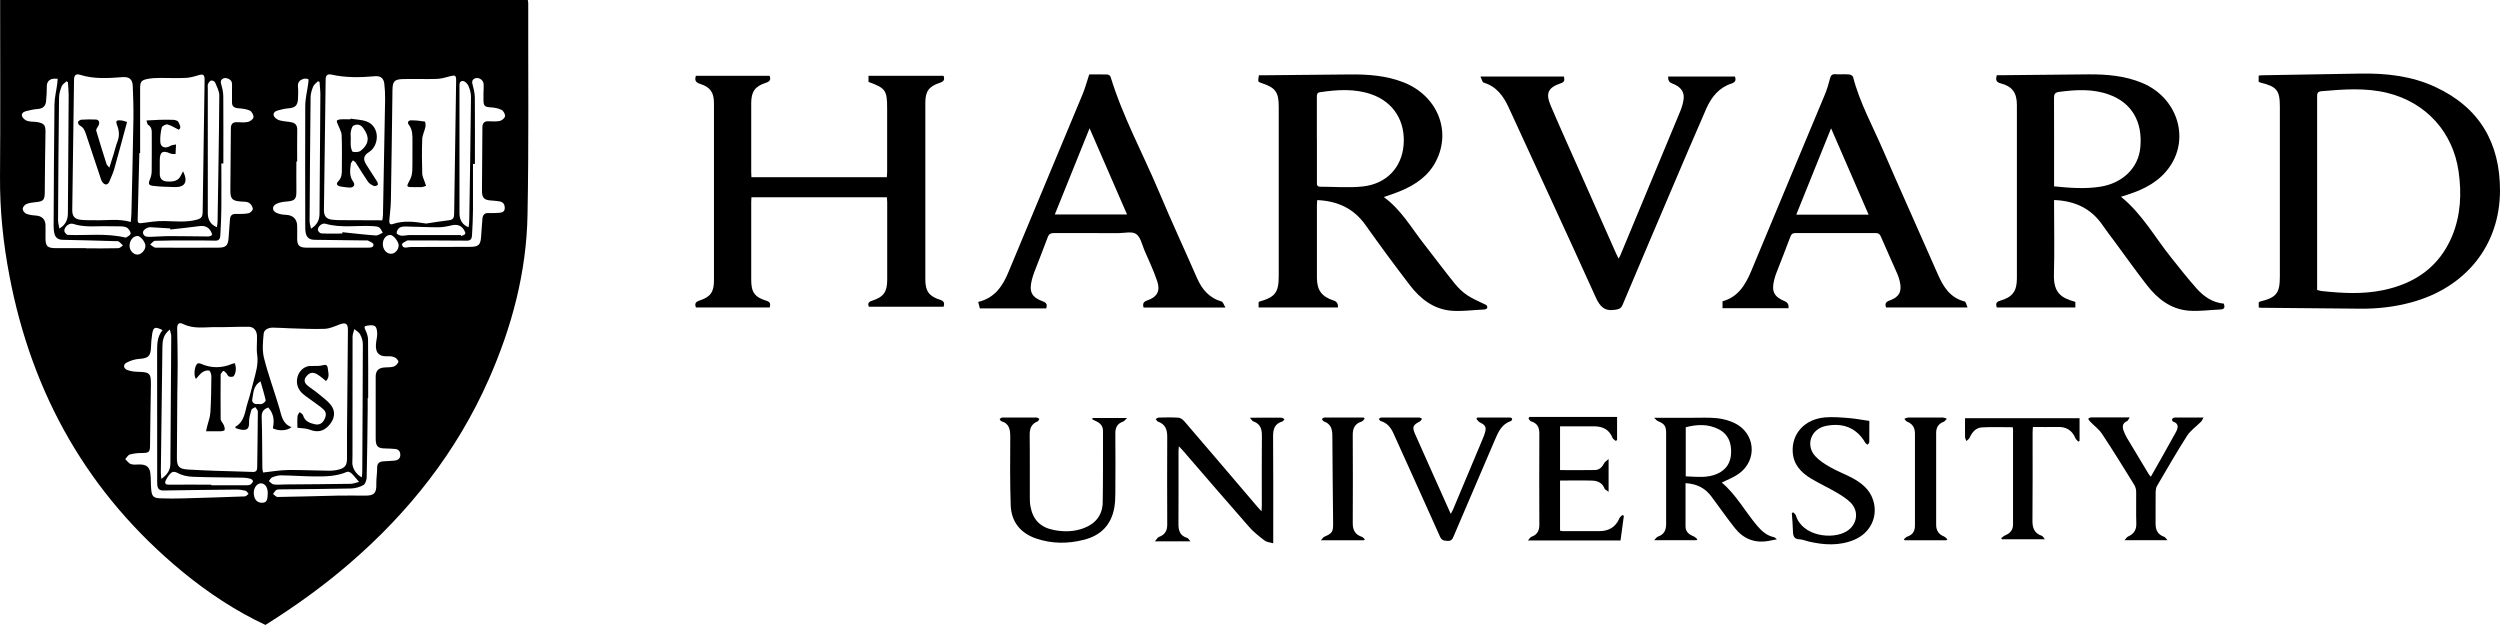 <svg width="160" height="40" viewBox="0 0 160 40" fill="none" xmlns="http://www.w3.org/2000/svg">
<path d="M16.986 39.995C15.072 39.098 13.318 37.937 11.682 36.593C5.652 31.629 2.043 25.249 0.599 17.625C0.202 15.544 -0.013 13.449 0.001 11.322C0.028 7.697 0.01 4.067 0.01 0.442C0.01 0.305 0.01 0.164 0.01 0H33.779C33.789 0.064 33.807 0.137 33.807 0.209C33.798 4.727 33.848 9.245 33.761 13.763C33.693 17.429 32.761 20.927 31.28 24.279C29.234 28.91 26.178 32.782 22.349 36.079C20.668 37.527 18.868 38.816 16.981 40L16.986 39.995ZM16.844 30.24C17.424 30.177 17.932 30.085 18.439 30.081C19.311 30.072 20.184 30.117 21.056 30.126C21.271 30.126 21.486 30.104 21.691 30.049C22.089 29.944 22.208 29.762 22.208 29.352C22.208 28.783 22.203 28.218 22.208 27.649C22.226 25.472 22.244 23.295 22.267 21.118C22.267 20.704 22.125 20.617 21.728 20.767C21.417 20.886 21.098 21.032 20.778 21.045C20.047 21.073 19.316 21.032 18.585 21.013C18.21 21.004 17.836 20.968 17.456 20.968C17.196 20.968 16.904 21.086 16.876 21.346C16.826 21.865 16.771 22.412 16.895 22.908C17.164 23.983 17.557 25.03 17.872 26.096C18.018 26.588 18.064 27.121 18.658 27.335C18.379 27.576 17.831 27.599 17.461 27.412C17.571 26.92 17.52 26.469 17.169 26.078C16.844 26.196 16.739 26.374 16.748 26.711C16.785 27.781 16.776 28.851 16.79 29.926C16.79 30.058 16.831 30.19 16.84 30.24H16.844ZM15.085 27.403L15.053 27.321C15.67 26.975 15.67 26.328 15.848 25.777C15.995 25.331 16.1 24.871 16.223 24.415C16.369 23.86 16.543 23.318 16.461 22.721C16.401 22.32 16.461 21.906 16.447 21.501C16.438 21.164 16.241 20.918 15.926 20.913C15.241 20.904 14.551 20.945 13.866 20.936C13.149 20.922 12.408 21.082 11.719 20.735C11.458 20.608 11.335 20.722 11.339 21.022C11.358 21.806 11.367 22.584 11.371 23.368C11.371 23.969 11.353 24.57 11.348 25.167C11.339 26.538 11.335 27.913 11.321 29.284C11.317 29.849 11.449 30.012 12.015 30.049C12.605 30.085 13.199 30.108 13.788 30.131C14.583 30.158 15.373 30.172 16.168 30.204C16.383 30.213 16.456 30.122 16.461 29.926C16.474 28.728 16.497 27.526 16.502 26.328C16.502 26.237 16.392 26.146 16.337 26.055C16.255 26.11 16.118 26.151 16.095 26.223C16.017 26.483 15.931 26.752 15.94 27.016C15.954 27.403 15.839 27.558 15.456 27.503C15.332 27.485 15.213 27.439 15.095 27.407L15.085 27.403ZM27.283 14.305C27.767 14.232 28.256 14.15 28.741 14.095C29.001 14.068 29.06 13.922 29.065 13.708C29.106 10.844 29.152 7.979 29.193 5.119C29.193 4.832 29.115 4.796 28.836 4.873C28.54 4.955 28.233 5.042 27.932 5.051C27.224 5.073 26.511 5.042 25.798 5.06C25.236 5.073 25.127 5.215 25.118 5.757C25.086 8.116 25.058 10.479 25.017 12.838C25.008 13.257 24.953 13.672 24.917 14.091C24.903 14.246 24.93 14.41 25.131 14.341C25.84 14.095 26.557 14.191 27.283 14.309V14.305ZM8.959 9.796C8.959 9.796 8.932 9.796 8.918 9.796C8.882 11.19 8.845 12.583 8.813 13.977C8.813 14.15 8.772 14.323 9.069 14.278C9.544 14.209 10.024 14.141 10.503 14.146C11.211 14.155 11.915 14.25 12.619 14.054C12.911 13.972 12.966 13.831 12.97 13.581C13.011 10.762 13.053 7.943 13.094 5.124C13.098 4.768 13.007 4.718 12.669 4.823C12.408 4.905 12.13 4.978 11.86 4.987C11.321 5.01 10.782 4.987 10.248 4.987C9.978 4.987 9.708 5.001 9.448 5.051C9.046 5.128 8.968 5.233 8.968 5.643C8.968 7.027 8.968 8.407 8.968 9.792L8.959 9.796ZM8.37 14.205C8.384 14.013 8.406 13.836 8.411 13.658C8.457 11.645 8.507 9.628 8.539 7.615C8.548 6.918 8.525 6.221 8.498 5.524C8.48 5.073 8.283 4.905 7.84 4.937C6.926 5.005 6.017 5.069 5.122 4.787C4.88 4.709 4.743 4.796 4.738 5.087C4.706 7.874 4.665 10.662 4.624 13.449C4.619 13.831 4.779 14.027 5.167 14.068C5.487 14.1 5.812 14.091 6.131 14.095C6.853 14.114 7.584 13.982 8.365 14.205H8.37ZM24.464 14.104C24.474 14.05 24.506 13.909 24.51 13.763C24.56 11.294 24.606 8.826 24.647 6.362C24.652 6.03 24.634 5.697 24.597 5.365C24.556 5.01 24.359 4.846 24.003 4.878C23.067 4.96 22.135 4.982 21.207 4.773C20.988 4.723 20.846 4.8 20.842 5.073C20.81 7.865 20.769 10.652 20.732 13.444C20.727 13.827 20.887 14.027 21.276 14.063C21.596 14.095 21.92 14.091 22.244 14.091C22.966 14.095 23.692 14.1 24.469 14.1L24.464 14.104ZM23.551 25.477C23.551 25.477 23.537 25.477 23.532 25.477C23.532 25.713 23.532 25.95 23.532 26.187C23.514 27.635 23.505 29.084 23.468 30.527C23.468 30.709 23.386 30.974 23.254 31.046C23.012 31.183 22.706 31.26 22.427 31.265C20.951 31.297 19.476 31.301 18 31.32C17.895 31.32 17.772 31.311 17.685 31.361C17.594 31.411 17.543 31.529 17.475 31.616C17.571 31.684 17.671 31.807 17.767 31.807C19.037 31.789 20.307 31.748 21.577 31.72C22.18 31.707 22.783 31.72 23.386 31.72C23.957 31.72 24.099 31.547 24.085 30.974C24.076 30.632 24.14 30.29 24.136 29.949C24.131 29.653 24.273 29.543 24.538 29.525C24.775 29.507 25.013 29.502 25.246 29.48C25.46 29.457 25.616 29.357 25.62 29.12C25.62 28.897 25.515 28.751 25.282 28.733C25.081 28.715 24.876 28.706 24.67 28.701C24.177 28.701 24.044 28.564 24.044 28.063C24.044 26.743 24.044 25.422 24.044 24.106C24.044 23.773 24.186 23.573 24.519 23.527C24.743 23.495 24.976 23.527 25.191 23.463C25.314 23.427 25.447 23.29 25.497 23.168C25.52 23.108 25.387 22.935 25.291 22.885C25.154 22.817 24.981 22.79 24.825 22.799C24.085 22.849 24.008 22.375 24.076 21.883C24.104 21.692 24.149 21.501 24.14 21.314C24.113 20.845 23.989 20.772 23.523 20.836C23.295 20.868 23.295 20.941 23.391 21.132C23.482 21.319 23.555 21.537 23.555 21.742C23.569 22.985 23.564 24.233 23.564 25.477H23.551ZM19.023 10.338C19.023 10.338 18.987 10.338 18.969 10.338C18.969 10.962 18.959 11.582 18.969 12.205C18.978 12.747 18.877 12.857 18.334 12.898C18.114 12.916 17.877 12.952 17.685 13.048C17.402 13.189 17.402 13.476 17.685 13.617C17.868 13.708 18.091 13.74 18.302 13.749C18.74 13.768 19.005 14.009 19.019 14.446C19.028 14.724 19.019 15.002 19.019 15.284C19.019 15.698 19.156 15.84 19.576 15.849C19.974 15.858 20.371 15.849 20.773 15.849C21.701 15.849 22.623 15.849 23.551 15.849C23.715 15.849 23.925 15.849 23.898 15.635C23.889 15.544 23.679 15.466 23.551 15.398C23.51 15.375 23.446 15.389 23.391 15.389C22.313 15.375 21.239 15.357 20.161 15.348C19.8 15.348 19.617 15.211 19.558 14.865C19.535 14.729 19.535 14.587 19.535 14.451C19.535 11.9 19.521 9.345 19.535 6.795C19.535 6.308 19.663 5.825 19.727 5.338C19.741 5.242 19.759 5.078 19.727 5.064C19.631 5.028 19.499 5.019 19.403 5.051C19.192 5.128 19.046 5.26 19.069 5.533C19.092 5.811 19.087 6.094 19.069 6.367C19.042 6.763 18.868 6.9 18.471 6.932C18.238 6.95 18.005 7.004 17.781 7.068C17.603 7.118 17.438 7.246 17.539 7.442C17.598 7.565 17.767 7.669 17.909 7.706C18.155 7.774 18.416 7.774 18.667 7.829C18.923 7.883 19.033 8.047 19.023 8.321C19.01 8.995 19.019 9.673 19.019 10.347L19.023 10.338ZM5.501 15.894C6.191 15.894 6.881 15.903 7.57 15.885C7.671 15.885 7.767 15.771 7.867 15.712C7.781 15.626 7.698 15.525 7.598 15.457C7.543 15.421 7.452 15.439 7.374 15.434C6.255 15.402 5.136 15.366 4.012 15.348C3.733 15.343 3.555 15.225 3.486 14.965C3.445 14.801 3.431 14.628 3.431 14.455C3.445 11.868 3.454 9.282 3.486 6.695C3.491 6.248 3.605 5.807 3.664 5.36C3.678 5.256 3.683 5.146 3.692 5.042C3.564 5.042 3.422 5.019 3.304 5.06C3.098 5.137 2.993 5.292 2.997 5.533C2.997 5.852 2.979 6.176 2.947 6.494C2.915 6.804 2.728 6.954 2.404 6.977C2.148 6.995 1.897 7.055 1.65 7.118C1.481 7.164 1.335 7.291 1.426 7.474C1.485 7.592 1.632 7.706 1.759 7.742C1.96 7.801 2.189 7.779 2.399 7.815C2.828 7.897 2.915 8.011 2.911 8.444C2.892 9.719 2.87 10.998 2.865 12.274C2.865 12.793 2.792 12.893 2.276 12.939C2.075 12.957 1.865 12.984 1.682 13.062C1.577 13.107 1.453 13.262 1.453 13.371C1.453 13.476 1.568 13.635 1.673 13.676C1.865 13.754 2.084 13.781 2.294 13.795C2.664 13.818 2.902 14.027 2.911 14.391C2.92 14.669 2.911 14.952 2.911 15.229C2.911 15.753 3.029 15.876 3.55 15.881C4.199 15.885 4.843 15.881 5.492 15.881L5.501 15.894ZM14.295 10.461C14.254 10.461 14.208 10.461 14.167 10.461C14.167 11.404 14.176 12.347 14.167 13.294C14.163 13.872 14.135 14.451 14.103 15.029C14.094 15.216 14.067 15.412 13.774 15.402C13.194 15.384 12.609 15.389 12.029 15.389C11.33 15.389 10.627 15.389 9.928 15.412C9.818 15.412 9.713 15.566 9.608 15.644C9.722 15.717 9.836 15.849 9.955 15.849C11.303 15.863 12.646 15.853 13.994 15.849C14.46 15.849 14.597 15.703 14.629 15.234C14.656 14.838 14.688 14.441 14.716 14.045C14.734 13.804 14.848 13.681 15.104 13.69C15.373 13.695 15.647 13.699 15.908 13.649C16.017 13.626 16.186 13.458 16.182 13.367C16.168 13.226 16.059 13.053 15.935 12.98C15.798 12.898 15.602 12.907 15.433 12.898C14.866 12.861 14.738 12.734 14.743 12.169C14.752 10.848 14.761 9.532 14.775 8.211C14.775 7.961 14.884 7.806 15.168 7.82C15.405 7.829 15.647 7.852 15.876 7.801C16.013 7.77 16.214 7.619 16.223 7.505C16.237 7.364 16.113 7.137 15.99 7.077C15.766 6.973 15.497 6.95 15.245 6.927C14.99 6.904 14.839 6.813 14.848 6.535C14.852 6.244 14.852 5.957 14.848 5.665C14.848 5.529 14.862 5.383 14.83 5.256C14.784 5.073 14.464 4.937 14.295 5.019C14.099 5.114 14.112 5.26 14.172 5.451C14.245 5.693 14.291 5.957 14.291 6.207C14.3 7.624 14.295 9.04 14.295 10.457V10.461ZM30.403 10.493C30.358 10.493 30.312 10.493 30.271 10.493C30.271 11.468 30.276 12.442 30.271 13.421C30.266 13.945 30.244 14.473 30.212 14.997C30.198 15.193 30.193 15.407 29.883 15.402C28.677 15.389 27.471 15.393 26.264 15.389C26.191 15.389 26.1 15.371 26.041 15.402C25.922 15.466 25.725 15.566 25.73 15.639C25.739 15.831 25.908 15.876 26.095 15.831C26.178 15.812 26.264 15.808 26.351 15.808C27.589 15.808 28.827 15.808 30.065 15.799C30.645 15.799 30.764 15.671 30.796 15.075C30.814 14.719 30.851 14.369 30.874 14.018C30.892 13.768 30.997 13.622 31.271 13.635C31.486 13.645 31.701 13.635 31.916 13.622C32.107 13.608 32.299 13.572 32.304 13.326C32.308 13.098 32.217 12.925 31.966 12.889C31.815 12.866 31.669 12.848 31.518 12.838C30.979 12.816 30.842 12.684 30.846 12.164C30.851 10.825 30.86 9.482 30.874 8.143C30.874 7.911 30.974 7.756 31.244 7.76C31.491 7.765 31.747 7.792 31.984 7.742C32.121 7.715 32.304 7.56 32.322 7.437C32.34 7.314 32.222 7.096 32.103 7.036C31.902 6.932 31.655 6.886 31.427 6.872C31.029 6.85 30.947 6.795 30.942 6.408C30.942 6.267 30.942 6.13 30.942 5.989C30.942 5.775 30.97 5.561 30.947 5.347C30.92 5.11 30.632 4.932 30.417 5.01C30.175 5.096 30.202 5.274 30.262 5.488C30.33 5.734 30.385 5.989 30.39 6.244C30.403 7.66 30.394 9.077 30.394 10.488L30.403 10.493ZM10.398 21.127C9.923 20.886 9.814 20.927 9.74 21.369C9.695 21.651 9.672 21.942 9.663 22.234C9.64 22.799 9.48 22.931 8.923 22.967C8.644 22.985 8.356 23.076 8.11 23.204C7.863 23.331 7.89 23.582 8.155 23.682C8.37 23.764 8.612 23.791 8.845 23.796C9.581 23.814 9.667 23.892 9.658 24.611C9.64 25.9 9.613 27.184 9.603 28.473C9.603 28.938 9.539 28.992 9.069 28.992C8.813 28.992 8.553 29.02 8.311 29.088C8.192 29.12 8.114 29.279 8.014 29.38C8.132 29.489 8.228 29.648 8.37 29.698C8.534 29.758 8.731 29.726 8.914 29.726C9.366 29.721 9.581 29.881 9.626 30.322C9.663 30.65 9.649 30.987 9.677 31.315C9.713 31.77 9.827 31.88 10.28 31.893C10.732 31.907 11.184 31.912 11.636 31.898C12.979 31.861 14.327 31.821 15.67 31.77C15.752 31.77 15.83 31.666 15.908 31.607C15.844 31.538 15.789 31.424 15.711 31.406C15.524 31.361 15.328 31.333 15.136 31.333C13.573 31.347 12.015 31.365 10.453 31.392C10.22 31.392 10.111 31.301 10.074 31.096C10.056 30.992 10.06 30.882 10.06 30.778C10.06 28.009 10.06 25.244 10.056 22.475C10.056 21.992 10.065 21.532 10.408 21.123L10.398 21.127ZM13.884 14.537C13.902 14.391 13.925 14.278 13.925 14.164C13.966 11.481 14.017 8.799 14.035 6.116C14.035 5.834 13.879 5.547 13.765 5.274C13.738 5.206 13.582 5.133 13.509 5.155C13.427 5.178 13.35 5.292 13.313 5.379C13.281 5.461 13.299 5.57 13.299 5.665C13.299 7.533 13.299 9.4 13.299 11.267C13.299 12.06 13.299 12.857 13.299 13.649C13.299 14.073 13.5 14.396 13.879 14.537H13.884ZM29.992 14.542C30.011 14.364 30.033 14.218 30.033 14.073C30.074 11.445 30.116 8.817 30.143 6.189C30.143 5.952 30.07 5.702 29.974 5.483C29.915 5.351 29.745 5.183 29.622 5.183C29.375 5.183 29.407 5.424 29.407 5.606C29.407 7.205 29.407 8.803 29.407 10.402C29.407 11.486 29.407 12.57 29.407 13.654C29.407 14.082 29.604 14.4 29.988 14.542H29.992ZM23.158 30.55C23.167 30.422 23.185 30.313 23.185 30.199C23.199 27.476 23.217 24.748 23.222 22.024C23.222 21.815 23.149 21.587 23.048 21.4C22.975 21.259 22.802 21.173 22.674 21.063C22.637 21.223 22.569 21.378 22.564 21.537C22.559 24.092 22.559 26.647 22.559 29.197C22.559 29.316 22.559 29.434 22.55 29.552C22.514 29.908 22.77 30.354 23.158 30.55ZM4.35 5.265L4.258 5.201C4.153 5.306 4.003 5.388 3.952 5.511C3.861 5.747 3.779 6.003 3.779 6.253C3.747 8.867 3.728 11.481 3.715 14.095C3.715 14.255 3.765 14.419 3.802 14.628C4.231 14.369 4.345 14.023 4.345 13.617C4.363 11.108 4.382 8.603 4.395 6.094C4.395 5.816 4.363 5.538 4.345 5.26L4.35 5.265ZM19.91 14.633C20.321 14.373 20.449 14.05 20.449 13.667C20.467 11.126 20.49 8.589 20.504 6.048C20.504 5.779 20.467 5.511 20.449 5.237C20.417 5.224 20.385 5.21 20.348 5.201C20.243 5.31 20.102 5.401 20.047 5.529C19.96 5.743 19.882 5.98 19.878 6.207C19.846 8.853 19.832 11.499 19.814 14.15C19.814 14.291 19.864 14.432 19.905 14.633H19.91ZM10.325 30.65C10.713 30.377 10.901 30.076 10.905 29.68C10.928 26.957 10.947 24.233 10.96 21.514C10.96 21.391 10.91 21.268 10.869 21.091C10.449 21.419 10.398 21.806 10.394 22.206C10.357 24.875 10.325 27.544 10.293 30.213C10.293 30.336 10.312 30.454 10.325 30.65ZM22.984 30.846C22.76 30.591 22.637 30.427 22.491 30.29C22.422 30.227 22.285 30.167 22.217 30.195C21.536 30.491 20.819 30.5 20.097 30.491C19.389 30.482 18.681 30.431 17.973 30.422C17.79 30.422 17.598 30.482 17.424 30.55C17.333 30.586 17.278 30.705 17.205 30.787C17.31 30.864 17.406 30.992 17.52 31.005C17.749 31.037 17.991 31.005 18.224 31.005C19.631 30.992 21.038 30.987 22.45 30.964C22.601 30.964 22.756 30.896 22.984 30.841V30.846ZM13.523 31.015V31.055C14.286 31.055 15.049 31.055 15.812 31.055C15.885 31.055 15.972 31.051 16.027 31.01C16.1 30.96 16.173 30.878 16.191 30.8C16.2 30.755 16.1 30.659 16.031 30.641C15.889 30.6 15.739 30.577 15.588 30.573C14.501 30.55 13.418 30.555 12.331 30.514C12.011 30.5 11.659 30.431 11.38 30.277C11.12 30.136 10.988 30.195 10.841 30.377C10.755 30.482 10.677 30.605 10.618 30.727C10.522 30.923 10.572 31.024 10.814 31.019C11.714 31.01 12.619 31.019 13.518 31.019L13.523 31.015ZM8.05 15.211C8.123 15.157 8.306 15.088 8.352 14.97C8.388 14.883 8.274 14.701 8.178 14.61C8.096 14.533 7.95 14.501 7.826 14.492C7.57 14.473 7.31 14.492 7.05 14.482C6.259 14.446 5.46 14.587 4.679 14.328C4.437 14.246 4.112 14.514 4.117 14.769C4.117 14.865 4.258 15.029 4.336 15.034C5.547 15.084 6.766 14.906 8.046 15.207L8.05 15.211ZM10.901 14.678C10.901 14.678 10.896 14.637 10.892 14.619C10.476 14.592 10.056 14.565 9.64 14.542C9.407 14.528 9.119 14.742 9.151 14.906C9.206 15.175 9.434 15.161 9.64 15.157C10.046 15.147 10.453 15.111 10.86 15.111C11.678 15.111 12.491 15.129 13.308 15.134C13.395 15.134 13.523 15.102 13.56 15.038C13.592 14.988 13.532 14.865 13.487 14.792C13.322 14.51 13.075 14.428 12.751 14.473C12.139 14.56 11.522 14.615 10.905 14.688L10.901 14.678ZM29.494 15.047C29.494 15.047 29.503 15.088 29.508 15.107C29.599 15.066 29.723 15.043 29.773 14.97C29.805 14.929 29.745 14.797 29.7 14.719C29.512 14.414 29.243 14.341 28.896 14.423C28.617 14.492 28.325 14.546 28.037 14.546C27.338 14.546 26.639 14.505 25.94 14.496C25.808 14.496 25.652 14.514 25.552 14.587C25.46 14.656 25.378 14.81 25.387 14.92C25.392 14.983 25.579 15.075 25.689 15.084C25.867 15.097 26.05 15.043 26.232 15.043C27.32 15.038 28.402 15.043 29.49 15.043L29.494 15.047ZM21.906 14.947C21.906 14.92 21.911 14.892 21.915 14.861C22.628 14.933 23.336 15.02 24.053 15.07C24.195 15.079 24.35 14.956 24.496 14.897C24.423 14.778 24.373 14.628 24.268 14.555C24.163 14.487 24.008 14.482 23.871 14.473C22.856 14.41 21.833 14.61 20.828 14.319C20.613 14.255 20.33 14.496 20.344 14.719C20.348 14.801 20.481 14.933 20.558 14.938C21.006 14.961 21.458 14.947 21.911 14.947H21.906ZM24.501 15.612C24.496 15.954 24.725 16.236 25.017 16.241C25.268 16.25 25.515 15.985 25.515 15.703C25.515 15.466 25.186 15.047 24.99 15.038C24.72 15.029 24.506 15.28 24.501 15.607V15.612ZM17.137 31.597C17.146 31.197 16.968 30.933 16.694 30.933C16.461 30.933 16.25 31.201 16.241 31.506C16.232 31.925 16.429 32.176 16.762 32.176C17.045 32.176 17.123 32.053 17.132 31.602L17.137 31.597ZM9.306 15.73C9.302 15.485 8.991 15.102 8.804 15.102C8.516 15.107 8.292 15.384 8.292 15.73C8.292 16.031 8.525 16.286 8.795 16.295C9.041 16.295 9.316 15.999 9.306 15.73ZM16.675 24.406C16.173 24.716 16.228 25.185 16.141 25.581C16.113 25.704 16.237 25.882 16.456 25.859C16.561 25.845 16.684 25.886 16.771 25.85C16.867 25.809 17.013 25.681 17.004 25.622C16.917 25.226 16.794 24.834 16.675 24.411V24.406Z" fill="black"/>
<path d="M48.092 12.62C48.088 12.743 48.078 12.848 48.078 12.952C48.078 14.605 48.078 16.259 48.078 17.907C48.078 18.704 48.293 19.014 49.056 19.251C49.303 19.328 49.321 19.456 49.262 19.679H44.543C44.451 19.46 44.492 19.324 44.771 19.233C45.475 19.005 45.694 18.686 45.694 17.948C45.694 14.173 45.694 10.393 45.694 6.617C45.694 5.921 45.47 5.579 44.808 5.369C44.502 5.274 44.451 5.119 44.538 4.85H49.253C49.349 5.092 49.276 5.215 49.011 5.301C48.316 5.524 48.083 5.866 48.078 6.59C48.078 8.07 48.078 9.55 48.078 11.03C48.078 11.126 48.088 11.222 48.092 11.34H56.758C56.763 11.226 56.777 11.103 56.777 10.98C56.777 9.641 56.777 8.298 56.777 6.959C56.777 5.779 56.685 5.643 55.584 5.242V4.85H60.386C60.486 5.11 60.386 5.224 60.13 5.306C59.449 5.529 59.221 5.852 59.221 6.572C59.221 10.347 59.221 14.127 59.221 17.903C59.221 18.627 59.463 18.964 60.157 19.183C60.422 19.265 60.464 19.397 60.39 19.629H55.607C55.52 19.424 55.584 19.319 55.813 19.246C56.553 19.005 56.777 18.686 56.781 17.921C56.781 16.259 56.781 14.596 56.781 12.934C56.781 12.838 56.772 12.743 56.763 12.624H48.092V12.62Z" fill="black"/>
<path d="M95.129 19.529C95.243 19.67 95.202 19.802 94.941 19.811C94.265 19.838 93.585 19.939 92.913 19.888C91.752 19.797 90.894 19.123 90.218 18.235C89.258 16.978 88.317 15.712 87.408 14.423C86.654 13.348 85.617 12.861 84.302 12.807C84.297 12.911 84.283 13.021 84.283 13.13C84.283 14.674 84.283 16.222 84.283 17.766C84.283 18.577 84.585 18.982 85.361 19.237C85.562 19.304 85.651 19.451 85.626 19.679H80.551V19.342C80.551 19.342 80.578 19.31 80.597 19.305C81.62 19.009 81.839 18.718 81.839 17.657C81.839 14.05 81.839 10.447 81.839 6.84C81.839 5.884 81.633 5.606 80.711 5.306C80.505 5.237 80.501 5.233 80.569 4.818C80.647 4.818 80.734 4.818 80.816 4.818C82.689 4.8 84.562 4.782 86.435 4.764C87.582 4.755 88.719 4.841 89.802 5.26C91.972 6.098 92.913 8.357 91.903 10.315C91.424 11.254 90.606 11.814 89.665 12.21C89.313 12.36 88.943 12.474 88.564 12.611C89.674 13.417 90.327 14.587 91.14 15.621C91.794 16.459 92.429 17.315 93.096 18.14C93.329 18.431 93.612 18.7 93.918 18.905C94.293 19.151 94.722 19.319 95.129 19.524V19.529ZM84.283 8.908C84.283 9.819 84.283 10.73 84.283 11.641C84.283 11.791 84.26 11.95 84.493 11.95C85.407 11.95 86.325 12.032 87.23 11.932C88.737 11.764 89.706 10.721 89.829 9.3C89.962 7.765 89.19 6.526 87.764 6.034C86.686 5.661 85.581 5.738 84.475 5.902C84.283 5.93 84.279 6.053 84.279 6.203C84.279 7.105 84.279 8.006 84.279 8.904L84.283 8.908Z" fill="black"/>
<path d="M144.559 19.683V19.346C144.591 19.328 144.604 19.31 144.623 19.305C145.696 19.041 145.911 18.773 145.911 17.684C145.911 14.068 145.911 10.452 145.911 6.836C145.911 5.784 145.719 5.543 144.678 5.287C144.636 5.278 144.6 5.256 144.554 5.237V4.841C144.614 4.832 144.668 4.823 144.719 4.818C146.838 4.782 148.958 4.75 151.082 4.709C152.736 4.682 154.358 4.864 155.87 5.57C158.689 6.881 160.005 9.149 160 12.201C159.991 15.689 157.821 18.404 154.326 19.351C153.257 19.642 152.17 19.765 151.069 19.756C148.949 19.738 146.825 19.72 144.705 19.697C144.664 19.697 144.623 19.688 144.559 19.679V19.683ZM148.3 18.559C148.424 18.59 148.506 18.618 148.588 18.627C149.899 18.768 151.21 18.841 152.512 18.572C154.559 18.149 156.112 17.078 156.935 15.111C157.487 13.777 157.551 12.388 157.35 10.971C156.989 8.457 155.272 6.558 152.796 5.948C151.389 5.602 149.972 5.716 148.556 5.839C148.291 5.861 148.296 6.025 148.296 6.217C148.296 10.229 148.296 14.237 148.296 18.249C148.296 18.345 148.296 18.44 148.296 18.559H148.3Z" fill="black"/>
<path d="M132.823 19.328V19.679H127.793C127.72 19.451 127.742 19.324 128.007 19.246C128.802 19.019 129.081 18.631 129.081 17.821C129.081 14.118 129.081 10.416 129.081 6.713C129.081 5.952 128.789 5.529 128.067 5.342C127.738 5.26 127.71 5.105 127.797 4.814C127.88 4.814 127.966 4.814 128.049 4.814C129.912 4.796 131.776 4.773 133.636 4.759C134.828 4.75 136.002 4.846 137.117 5.315C139.314 6.239 140.155 8.767 138.88 10.643C138.227 11.604 137.249 12.11 136.171 12.456C136.034 12.501 135.893 12.542 135.742 12.592C137.094 13.685 137.903 15.175 138.949 16.477C139.492 17.156 140.027 17.844 140.607 18.49C141.059 18.991 141.612 19.365 142.325 19.433C142.402 19.652 142.38 19.793 142.11 19.806C141.434 19.834 140.753 19.934 140.082 19.884C138.935 19.793 138.085 19.128 137.405 18.253C136.701 17.347 136.034 16.409 135.353 15.485C135.098 15.138 134.833 14.801 134.59 14.446C133.855 13.348 132.8 12.852 131.461 12.802C131.461 12.907 131.461 13.021 131.461 13.134C131.461 14.605 131.493 16.076 131.452 17.543C131.415 18.754 131.923 19.069 132.818 19.319L132.823 19.328ZM131.466 11.928C132.484 12.028 133.448 12.101 134.417 11.95C135.851 11.723 136.856 10.743 136.98 9.446C137.14 7.792 136.432 6.576 134.979 6.053C133.933 5.675 132.864 5.738 131.786 5.88C131.521 5.916 131.457 6.016 131.457 6.267C131.466 8.038 131.461 9.81 131.461 11.577C131.461 11.682 131.461 11.786 131.461 11.923L131.466 11.928Z" fill="black"/>
<path d="M73.186 19.679C73.118 19.428 73.186 19.31 73.424 19.228C74.05 19.014 74.274 18.627 74.064 18.003C73.835 17.324 73.525 16.673 73.241 16.013C73.086 15.648 72.995 15.166 72.711 14.974C72.442 14.792 71.962 14.92 71.574 14.92C70.203 14.92 68.837 14.92 67.467 14.915C67.238 14.915 67.124 14.979 67.047 15.202C66.772 15.944 66.475 16.682 66.192 17.425C66.133 17.584 66.078 17.748 66.037 17.916C65.85 18.672 66.019 19.023 66.75 19.292C66.992 19.383 67.033 19.51 66.955 19.738H62.711C62.679 19.606 62.643 19.479 62.606 19.324C63.666 19.069 64.173 18.308 64.548 17.397C66.119 13.613 67.704 9.837 69.276 6.057C69.45 5.643 69.564 5.21 69.71 4.764C70.094 4.764 70.482 4.755 70.87 4.768C70.943 4.768 71.058 4.846 71.076 4.914C71.862 7.487 73.159 9.851 74.196 12.319C74.968 14.159 75.809 15.967 76.608 17.794C76.924 18.518 77.389 19.069 78.18 19.296C78.276 19.324 78.321 19.51 78.431 19.683H73.186V19.679ZM69.733 8.211C68.97 10.106 68.239 11.909 67.508 13.726H72.131C71.336 11.9 70.555 10.106 69.733 8.211Z" fill="black"/>
<path d="M125.911 19.679H120.712C120.625 19.456 120.671 19.319 120.945 19.228C121.552 19.014 121.735 18.65 121.589 18.021C121.552 17.866 121.507 17.712 121.443 17.561C121.091 16.755 120.725 15.954 120.378 15.147C120.31 14.993 120.232 14.915 120.049 14.915C118.336 14.92 116.623 14.92 114.91 14.915C114.727 14.915 114.649 14.979 114.585 15.147C114.284 15.949 113.969 16.746 113.658 17.547C113.612 17.666 113.58 17.794 113.548 17.916C113.361 18.65 113.539 19 114.234 19.283C114.41 19.356 114.488 19.503 114.467 19.724H110.241V19.283C111.237 19.009 111.707 18.235 112.082 17.338C113.644 13.576 115.22 9.824 116.787 6.062C116.929 5.725 117.03 5.374 117.121 5.023C117.171 4.823 117.249 4.736 117.468 4.75C117.756 4.768 118.048 4.741 118.341 4.764C118.432 4.768 118.578 4.85 118.596 4.923C119.017 6.567 119.844 8.047 120.506 9.587C121.653 12.242 122.85 14.879 124.01 17.529C124.366 18.345 124.796 19.055 125.741 19.296C125.819 19.315 125.851 19.52 125.92 19.674L125.911 19.679ZM119.592 13.74C118.788 11.896 118.007 10.097 117.189 8.211C116.426 10.106 115.7 11.909 114.96 13.74H119.597H119.592Z" fill="black"/>
<path d="M100.094 4.9C100.108 5.073 100.186 5.233 99.898 5.328C99.071 5.606 98.902 5.962 99.249 6.772C99.921 8.339 100.624 9.892 101.314 11.449C102.018 13.039 102.721 14.624 103.425 16.213C103.471 16.318 103.525 16.418 103.589 16.55C103.635 16.473 103.662 16.432 103.685 16.382C104.964 13.303 106.248 10.229 107.523 7.15C107.619 6.922 107.692 6.686 107.737 6.444C107.842 5.907 107.6 5.556 107.002 5.333C106.822 5.266 106.743 5.122 106.764 4.9H111.036C111.123 5.137 111.059 5.269 110.803 5.351C110.008 5.611 109.528 6.217 109.208 6.941C108.427 8.717 107.673 10.502 106.911 12.287C105.887 14.692 104.859 17.101 103.845 19.51C103.745 19.747 103.612 19.784 103.375 19.825C102.689 19.934 102.401 19.629 102.127 19.028C100.295 14.974 98.418 10.939 96.563 6.895C96.225 6.157 95.786 5.538 94.955 5.287C94.864 5.26 94.827 5.055 94.749 4.9H100.094Z" fill="black"/>
<path d="M107.874 30.928C107.874 31.875 107.87 32.786 107.874 33.697C107.874 34.034 108.098 34.212 108.391 34.325C108.482 34.362 108.551 34.444 108.633 34.508C108.615 34.53 108.596 34.553 108.578 34.571H105.869C105.979 34.462 106.029 34.366 106.106 34.344C106.495 34.212 106.632 33.938 106.632 33.551C106.632 31.607 106.632 29.666 106.632 27.722C106.632 27.257 106.522 27.121 106.097 26.948C106.029 26.92 105.979 26.843 105.864 26.738C106.751 26.738 107.536 26.738 108.318 26.738C108.843 26.738 109.373 26.711 109.898 26.765C110.264 26.802 110.643 26.907 110.981 27.061C112.347 27.699 112.507 29.448 111.278 30.322C110.954 30.555 110.561 30.696 110.195 30.887C111.113 31.652 111.685 32.74 112.466 33.656C112.754 33.993 113.078 34.289 113.544 34.38C113.58 34.385 113.608 34.426 113.722 34.517C113.489 34.562 113.334 34.594 113.174 34.621C112.292 34.776 111.575 34.48 111.031 33.797C110.51 33.141 110.035 32.449 109.533 31.78C109.144 31.26 108.633 30.964 107.874 30.923V30.928ZM107.888 30.486C108.583 30.509 109.268 30.614 109.926 30.313C110.474 30.058 110.762 29.621 110.789 29.024C110.821 28.368 110.629 27.804 110.012 27.48C109.332 27.125 108.615 27.152 107.888 27.344V30.486Z" fill="black"/>
<path d="M80.738 32.709C80.747 32.545 80.756 32.44 80.756 32.34C80.756 30.851 80.747 29.357 80.761 27.867C80.761 27.43 80.647 27.116 80.204 26.966C80.14 26.943 80.099 26.852 79.993 26.733C80.176 26.733 80.272 26.733 80.364 26.733C80.912 26.733 81.46 26.724 82.008 26.733C82.077 26.733 82.141 26.793 82.209 26.825C82.168 26.875 82.132 26.952 82.081 26.97C81.588 27.111 81.474 27.448 81.478 27.927C81.496 30.063 81.487 32.199 81.487 34.334C81.487 34.453 81.487 34.567 81.487 34.772C81.277 34.708 81.072 34.699 80.939 34.599C80.583 34.325 80.222 34.043 79.93 33.706C78.509 32.094 77.111 30.459 75.704 28.833C75.635 28.756 75.562 28.683 75.448 28.564C75.439 28.715 75.425 28.806 75.425 28.897C75.425 30.454 75.43 32.007 75.421 33.565C75.421 33.993 75.544 34.294 75.978 34.426C76.042 34.444 76.088 34.535 76.188 34.644H73.913C74.027 34.517 74.087 34.394 74.178 34.362C74.552 34.225 74.703 33.97 74.703 33.574C74.694 31.698 74.694 29.817 74.703 27.94C74.703 27.485 74.571 27.143 74.109 26.984C74.045 26.961 74.009 26.875 73.963 26.815C74.032 26.784 74.1 26.724 74.169 26.724C74.589 26.715 75.009 26.702 75.43 26.733C75.562 26.743 75.713 26.866 75.809 26.975C77.371 28.792 78.924 30.618 80.478 32.44C80.546 32.522 80.619 32.595 80.734 32.722L80.738 32.709Z" fill="black"/>
<path d="M69.925 26.752H72.131C72.012 26.861 71.958 26.952 71.885 26.979C71.51 27.107 71.377 27.357 71.382 27.74C71.391 29.006 71.391 30.272 71.382 31.538C71.382 31.857 71.368 32.185 71.314 32.499C71.117 33.597 70.45 34.271 69.376 34.544C68.353 34.808 67.325 34.808 66.32 34.467C65.311 34.125 64.721 33.396 64.685 32.335C64.635 30.887 64.648 29.439 64.657 27.99C64.657 27.512 64.612 27.107 64.073 26.952C64.031 26.938 64.009 26.861 63.977 26.815C64.031 26.784 64.086 26.724 64.141 26.724C64.872 26.72 65.603 26.72 66.338 26.724C66.398 26.724 66.457 26.779 66.521 26.806C66.485 26.861 66.457 26.948 66.407 26.97C65.987 27.134 65.891 27.453 65.9 27.872C65.918 29.17 65.9 30.468 65.909 31.766C65.909 31.98 65.909 32.199 65.95 32.408C66.106 33.269 66.585 33.752 67.444 33.92C68.097 34.048 68.751 34.038 69.386 33.792C70.135 33.501 70.56 32.946 70.573 32.153C70.601 30.632 70.587 29.106 70.592 27.581C70.592 27.271 70.423 27.084 70.158 26.961C70.071 26.92 69.989 26.875 69.902 26.834L69.929 26.756L69.925 26.752Z" fill="black"/>
<path d="M102.95 29.366V31.474C102.826 31.379 102.717 31.338 102.689 31.265C102.548 30.892 102.242 30.773 101.899 30.759C101.223 30.737 100.542 30.755 99.843 30.755V33.961C99.903 33.97 99.962 33.993 100.021 33.993C100.798 33.993 101.57 33.993 102.347 33.993C102.95 33.993 103.402 33.747 103.644 33.164C103.676 33.082 103.772 33.027 103.841 32.959C103.868 32.977 103.9 32.996 103.927 33.014C103.854 33.538 103.781 34.061 103.713 34.59H97.787C97.888 34.485 97.934 34.385 98.007 34.357C98.39 34.221 98.523 33.956 98.518 33.565C98.509 31.625 98.509 29.68 98.518 27.74C98.518 27.344 98.381 27.084 97.988 26.966C97.924 26.948 97.879 26.852 97.824 26.793C97.842 26.756 97.861 26.72 97.879 26.683H103.493V28.163C103.466 28.182 103.434 28.2 103.407 28.218C103.338 28.154 103.233 28.104 103.201 28.022C102.991 27.485 102.571 27.289 102.031 27.285C101.31 27.28 100.588 27.285 99.843 27.285V30.085C100.597 30.085 101.342 30.099 102.091 30.081C102.37 30.072 102.552 29.88 102.676 29.63C102.717 29.552 102.813 29.498 102.95 29.38V29.366Z" fill="black"/>
<path d="M92.849 32.891C92.913 32.768 92.954 32.695 92.991 32.618C93.626 31.105 94.261 29.593 94.896 28.081C94.946 27.963 94.992 27.845 95.028 27.722C95.147 27.348 95.074 27.207 94.713 27.034C94.621 26.988 94.562 26.884 94.489 26.811C94.512 26.779 94.53 26.752 94.553 26.72C95.247 26.72 95.946 26.72 96.641 26.72C96.691 26.72 96.773 26.77 96.778 26.806C96.787 26.847 96.737 26.934 96.696 26.948C96.106 27.143 95.891 27.644 95.672 28.154C94.795 30.218 93.904 32.271 93.027 34.334C92.95 34.521 92.872 34.63 92.639 34.617C92.424 34.603 92.273 34.594 92.164 34.353C91.181 32.148 90.181 29.953 89.19 27.754C89.021 27.376 88.792 27.07 88.372 26.948C88.317 26.934 88.281 26.856 88.239 26.811C88.299 26.779 88.354 26.72 88.413 26.72C89.222 26.715 90.026 26.715 90.834 26.72C90.894 26.72 90.953 26.774 91.013 26.806C90.962 26.866 90.926 26.943 90.866 26.975C90.437 27.193 90.364 27.326 90.556 27.758C91.305 29.452 92.068 31.142 92.849 32.891Z" fill="black"/>
<path d="M119.638 26.934C119.638 27.38 119.638 27.836 119.634 28.296C119.634 28.35 119.57 28.405 119.533 28.459C119.478 28.419 119.405 28.387 119.378 28.337C118.839 27.398 117.961 27.025 116.829 27.266C115.906 27.462 115.54 28.478 116.166 29.184C116.427 29.471 116.774 29.694 117.116 29.89C117.564 30.145 118.048 30.331 118.505 30.568C119.117 30.892 119.652 31.306 119.876 31.994C120.218 33.027 119.725 34.098 118.688 34.539C117.724 34.949 116.733 34.886 115.737 34.653C115.549 34.608 115.362 34.521 115.175 34.517C114.828 34.508 114.759 34.316 114.75 34.025C114.741 33.629 114.704 33.237 114.677 32.841C114.704 32.822 114.732 32.804 114.759 32.786C114.818 32.85 114.914 32.909 114.937 32.986C115.344 34.334 117.299 34.553 118.185 34.002C118.866 33.583 118.999 32.718 118.432 32.158C118.176 31.907 117.856 31.707 117.546 31.524C117.007 31.21 116.44 30.946 115.906 30.627C115.252 30.236 114.764 29.707 114.732 28.892C114.681 27.735 115.513 26.829 116.783 26.715C117.29 26.67 117.811 26.715 118.327 26.756C118.752 26.788 119.172 26.875 119.634 26.938L119.638 26.934Z" fill="black"/>
<path d="M141.027 26.72C140.954 26.843 140.927 26.929 140.867 26.988C140.571 27.289 140.196 27.544 139.972 27.89C139.301 28.938 138.684 30.022 138.053 31.092C137.994 31.197 137.967 31.333 137.962 31.456C137.953 32.144 137.962 32.827 137.957 33.515C137.953 33.925 138.104 34.216 138.51 34.357C138.574 34.38 138.62 34.467 138.716 34.571H135.97C136.075 34.458 136.125 34.366 136.203 34.334C136.569 34.171 136.738 33.911 136.724 33.501C136.701 32.827 136.724 32.148 136.715 31.474C136.715 31.324 136.669 31.156 136.591 31.028C135.915 29.935 135.239 28.837 134.527 27.763C134.326 27.462 134.01 27.234 133.754 26.966C133.709 26.92 133.677 26.856 133.64 26.797C133.7 26.77 133.759 26.715 133.823 26.715C134.618 26.711 135.413 26.715 136.299 26.715C136.226 26.825 136.194 26.925 136.13 26.952C135.829 27.084 135.819 27.307 135.911 27.567C135.966 27.717 136.034 27.867 136.112 28.004C136.573 28.778 137.039 29.548 137.505 30.322C137.537 30.377 137.578 30.422 137.651 30.514C138.2 29.539 138.743 28.605 139.255 27.658C139.383 27.426 139.492 27.111 139.072 26.979C139.036 26.97 138.994 26.856 139.017 26.82C139.045 26.77 139.122 26.724 139.182 26.724C139.771 26.715 140.36 26.724 141.032 26.724L141.027 26.72Z" fill="black"/>
<path d="M133.014 28.264C132.95 28.191 132.864 28.132 132.827 28.045C132.612 27.535 132.238 27.307 131.685 27.326C131.169 27.339 130.653 27.326 130.104 27.326C130.095 27.458 130.086 27.571 130.086 27.685C130.086 29.575 130.095 31.461 130.077 33.351C130.077 33.82 130.219 34.139 130.68 34.294C130.748 34.316 130.79 34.421 130.872 34.512H128.126C128.108 34.489 128.094 34.467 128.076 34.444C128.158 34.385 128.231 34.303 128.323 34.266C128.642 34.134 128.834 33.934 128.834 33.565C128.834 31.547 128.834 29.53 128.834 27.512C128.834 27.462 128.825 27.412 128.821 27.344C128.149 27.344 127.496 27.316 126.842 27.353C126.44 27.376 126.207 27.676 126.048 28.027C126.011 28.109 125.915 28.159 125.851 28.227C125.819 28.145 125.769 28.063 125.764 27.981C125.755 27.558 125.764 27.13 125.764 26.765C127.025 26.765 128.24 26.765 129.456 26.765C130.671 26.765 131.863 26.765 133.092 26.765V28.214L133.024 28.264H133.014Z" fill="black"/>
<path d="M124.567 34.576H121.899C121.899 34.576 121.867 34.535 121.849 34.512C121.922 34.453 121.982 34.371 122.064 34.344C122.425 34.225 122.562 33.979 122.557 33.61C122.553 31.661 122.553 29.707 122.557 27.758C122.557 27.38 122.411 27.125 122.05 26.984C121.977 26.957 121.931 26.861 121.877 26.802C121.959 26.774 122.041 26.724 122.123 26.724C122.863 26.72 123.608 26.72 124.348 26.724C124.43 26.724 124.517 26.77 124.599 26.797C124.531 26.866 124.476 26.961 124.398 26.993C124.056 27.116 123.914 27.362 123.914 27.708C123.914 29.671 123.914 31.629 123.914 33.592C123.914 33.956 124.079 34.198 124.417 34.334C124.499 34.371 124.563 34.453 124.636 34.517C124.613 34.535 124.586 34.558 124.563 34.576H124.567Z" fill="black"/>
<path d="M87.28 34.576H84.539C84.635 34.476 84.681 34.385 84.754 34.353C85.265 34.13 85.325 34.048 85.32 33.478C85.302 31.611 85.279 29.744 85.27 27.877C85.27 27.444 85.16 27.121 84.722 26.966C84.667 26.948 84.639 26.866 84.598 26.815C84.653 26.784 84.708 26.72 84.767 26.72C85.603 26.715 86.444 26.72 87.28 26.72C87.298 26.747 87.317 26.77 87.339 26.797C87.275 26.861 87.221 26.952 87.148 26.979C86.718 27.111 86.572 27.403 86.576 27.831C86.586 29.721 86.586 31.607 86.576 33.496C86.576 33.929 86.732 34.216 87.152 34.353C87.23 34.376 87.285 34.462 87.349 34.521C87.33 34.539 87.308 34.562 87.289 34.58L87.28 34.576Z" fill="black"/>
<path d="M19.033 27.376C19.033 27.175 19.019 26.897 19.042 26.629C19.046 26.542 19.133 26.46 19.183 26.374C19.256 26.442 19.375 26.501 19.398 26.583C19.508 26.966 19.818 27.075 20.147 27.152C20.389 27.207 20.595 27.13 20.727 26.907C20.864 26.679 20.924 26.424 20.723 26.223C20.494 26 20.216 25.836 19.965 25.64C19.704 25.44 19.398 25.271 19.206 25.017C18.772 24.438 19.074 23.582 19.727 23.436C19.828 23.413 19.937 23.427 20.047 23.422C20.243 23.413 20.449 23.436 20.632 23.381C20.86 23.313 20.96 23.359 20.979 23.591C21.002 23.851 21.125 24.119 20.864 24.388C20.746 24.288 20.632 24.188 20.504 24.096C20.394 24.015 20.28 23.928 20.152 23.887C19.901 23.805 19.722 23.928 19.576 24.128C19.435 24.329 19.494 24.506 19.645 24.643C19.86 24.83 20.111 24.98 20.33 25.162C20.622 25.404 20.947 25.631 21.18 25.927C21.495 26.328 21.422 26.815 21.061 27.216C20.7 27.622 20.307 27.69 19.809 27.494C19.585 27.407 19.325 27.417 19.028 27.376H19.033Z" fill="black"/>
<path d="M12.546 24.261C12.372 24.047 12.445 23.381 12.65 23.263C12.701 23.236 12.797 23.254 12.856 23.281C13.528 23.577 14.199 23.568 14.875 23.281C14.912 23.263 14.958 23.263 15.035 23.245C15.122 23.536 15.122 23.819 14.962 24.069C14.926 24.124 14.743 24.133 14.652 24.096C14.578 24.069 14.542 23.946 14.478 23.873C14.423 23.814 14.323 23.723 14.295 23.737C14.222 23.778 14.176 23.869 14.126 23.942C14.117 23.955 14.122 23.983 14.122 24.006C14.122 24.939 14.108 25.873 14.122 26.806C14.122 26.948 14.272 27.08 14.332 27.225C14.368 27.316 14.4 27.435 14.373 27.521C14.359 27.567 14.217 27.599 14.131 27.599C13.834 27.608 13.532 27.599 13.19 27.599C13.217 27.471 13.231 27.394 13.249 27.316C13.322 27.011 13.445 26.711 13.464 26.401C13.514 25.631 13.518 24.857 13.528 24.087C13.528 23.96 13.464 23.741 13.382 23.718C13.258 23.682 13.071 23.741 12.952 23.823C12.797 23.928 12.687 24.096 12.536 24.256L12.546 24.261Z" fill="black"/>
<path d="M26.676 11.978C26.644 11.978 26.612 11.978 26.58 11.978C25.968 11.978 25.981 11.982 26.251 11.477C26.342 11.304 26.379 11.09 26.388 10.894C26.406 10.274 26.388 9.65 26.397 9.031C26.397 8.667 26.411 8.307 26.169 7.993C26.05 7.838 26.127 7.706 26.301 7.701C26.598 7.701 26.895 7.729 27.187 7.779C27.224 7.783 27.251 8.011 27.228 8.12C27.174 8.384 27.032 8.639 27.023 8.899C26.995 9.637 27 10.375 27.023 11.112C27.023 11.29 27.128 11.468 27.183 11.645C27.21 11.727 27.238 11.814 27.269 11.896C27.183 11.923 27.096 11.96 27.005 11.973C26.899 11.987 26.79 11.973 26.685 11.973L26.676 11.978Z" fill="black"/>
<path d="M11.723 10.971C12.052 11.654 11.824 11.991 11.184 11.973C10.732 11.96 10.28 11.95 9.832 11.9C9.498 11.864 9.476 11.768 9.599 11.472C9.667 11.308 9.708 11.126 9.708 10.948C9.722 10.179 9.708 9.405 9.713 8.635C9.713 8.389 9.736 8.143 9.476 7.984C9.421 7.952 9.421 7.838 9.375 7.71C9.672 7.697 9.928 7.678 10.179 7.669C10.48 7.66 10.777 7.656 11.079 7.669C11.198 7.674 11.376 7.719 11.412 7.801C11.486 7.961 11.641 8.17 11.44 8.302C11.175 8.175 10.956 8.025 10.718 7.965C10.613 7.938 10.376 8.066 10.353 8.161C10.28 8.466 10.238 8.794 10.261 9.108C10.289 9.436 10.599 9.523 10.887 9.345C10.992 9.277 11.138 9.277 11.266 9.245C11.257 9.45 11.243 9.655 11.234 9.86C11.125 9.851 11.001 9.865 10.91 9.824C10.408 9.6 10.225 9.714 10.225 10.27C10.225 10.561 10.225 10.848 10.225 11.14C10.229 11.431 10.38 11.595 10.677 11.613C11.061 11.636 11.417 11.613 11.595 11.194C11.627 11.117 11.678 11.044 11.714 10.971H11.723Z" fill="black"/>
<path d="M6.995 10.739C7.104 10.397 7.187 10.138 7.269 9.874C7.351 9.609 7.411 9.332 7.511 9.077C7.648 8.73 7.639 8.398 7.507 8.052C7.383 7.733 7.433 7.674 7.776 7.71C7.909 7.724 8.032 7.779 8.132 7.806C7.854 8.831 7.593 9.81 7.319 10.789C7.242 11.067 7.118 11.331 7.009 11.595C6.903 11.85 6.725 11.877 6.556 11.659C6.492 11.577 6.46 11.468 6.428 11.367C6.122 10.452 5.821 9.541 5.515 8.626C5.437 8.393 5.364 8.161 5.113 8.038C5.044 8.006 4.976 7.874 4.994 7.811C5.012 7.747 5.131 7.665 5.209 7.66C5.519 7.642 5.834 7.633 6.145 7.651C6.364 7.665 6.41 7.888 6.268 8.097C6.214 8.175 6.141 8.289 6.159 8.362C6.369 9.081 6.593 9.796 6.821 10.507C6.84 10.561 6.894 10.602 6.999 10.734L6.995 10.739Z" fill="black"/>
<path d="M22.431 7.596C22.779 7.651 23.144 7.656 23.464 7.774C24.346 8.107 24.273 9.332 23.61 9.737C23.267 9.946 23.222 10.197 23.437 10.529C23.665 10.889 23.902 11.249 24.131 11.613C24.172 11.677 24.204 11.814 24.172 11.836C24.108 11.887 23.985 11.932 23.921 11.9C23.784 11.836 23.633 11.75 23.551 11.632C23.277 11.235 23.03 10.816 22.77 10.416C22.729 10.352 22.651 10.311 22.587 10.261C22.541 10.338 22.463 10.406 22.454 10.488C22.404 10.88 22.34 11.263 22.605 11.627C22.76 11.841 22.628 12.019 22.354 12.005C22.171 11.996 21.993 11.964 21.81 11.937C21.564 11.9 21.486 11.768 21.65 11.6C21.874 11.372 21.883 11.108 21.879 10.83C21.879 10.101 21.897 9.373 21.865 8.644C21.856 8.43 21.719 8.216 21.641 8.006C21.609 7.915 21.541 7.811 21.559 7.729C21.568 7.683 21.719 7.642 21.806 7.637C22.011 7.624 22.212 7.637 22.418 7.637C22.418 7.624 22.422 7.61 22.427 7.596H22.431ZM22.45 8.867C22.45 9.04 22.431 9.213 22.454 9.382C22.473 9.505 22.527 9.71 22.591 9.719C22.751 9.746 22.975 9.737 23.089 9.646C23.642 9.2 23.66 8.74 23.226 8.17C23.048 7.943 22.829 7.938 22.628 8.038C22.527 8.088 22.482 8.284 22.454 8.421C22.427 8.567 22.45 8.721 22.45 8.867Z" fill="black"/>
</svg>
